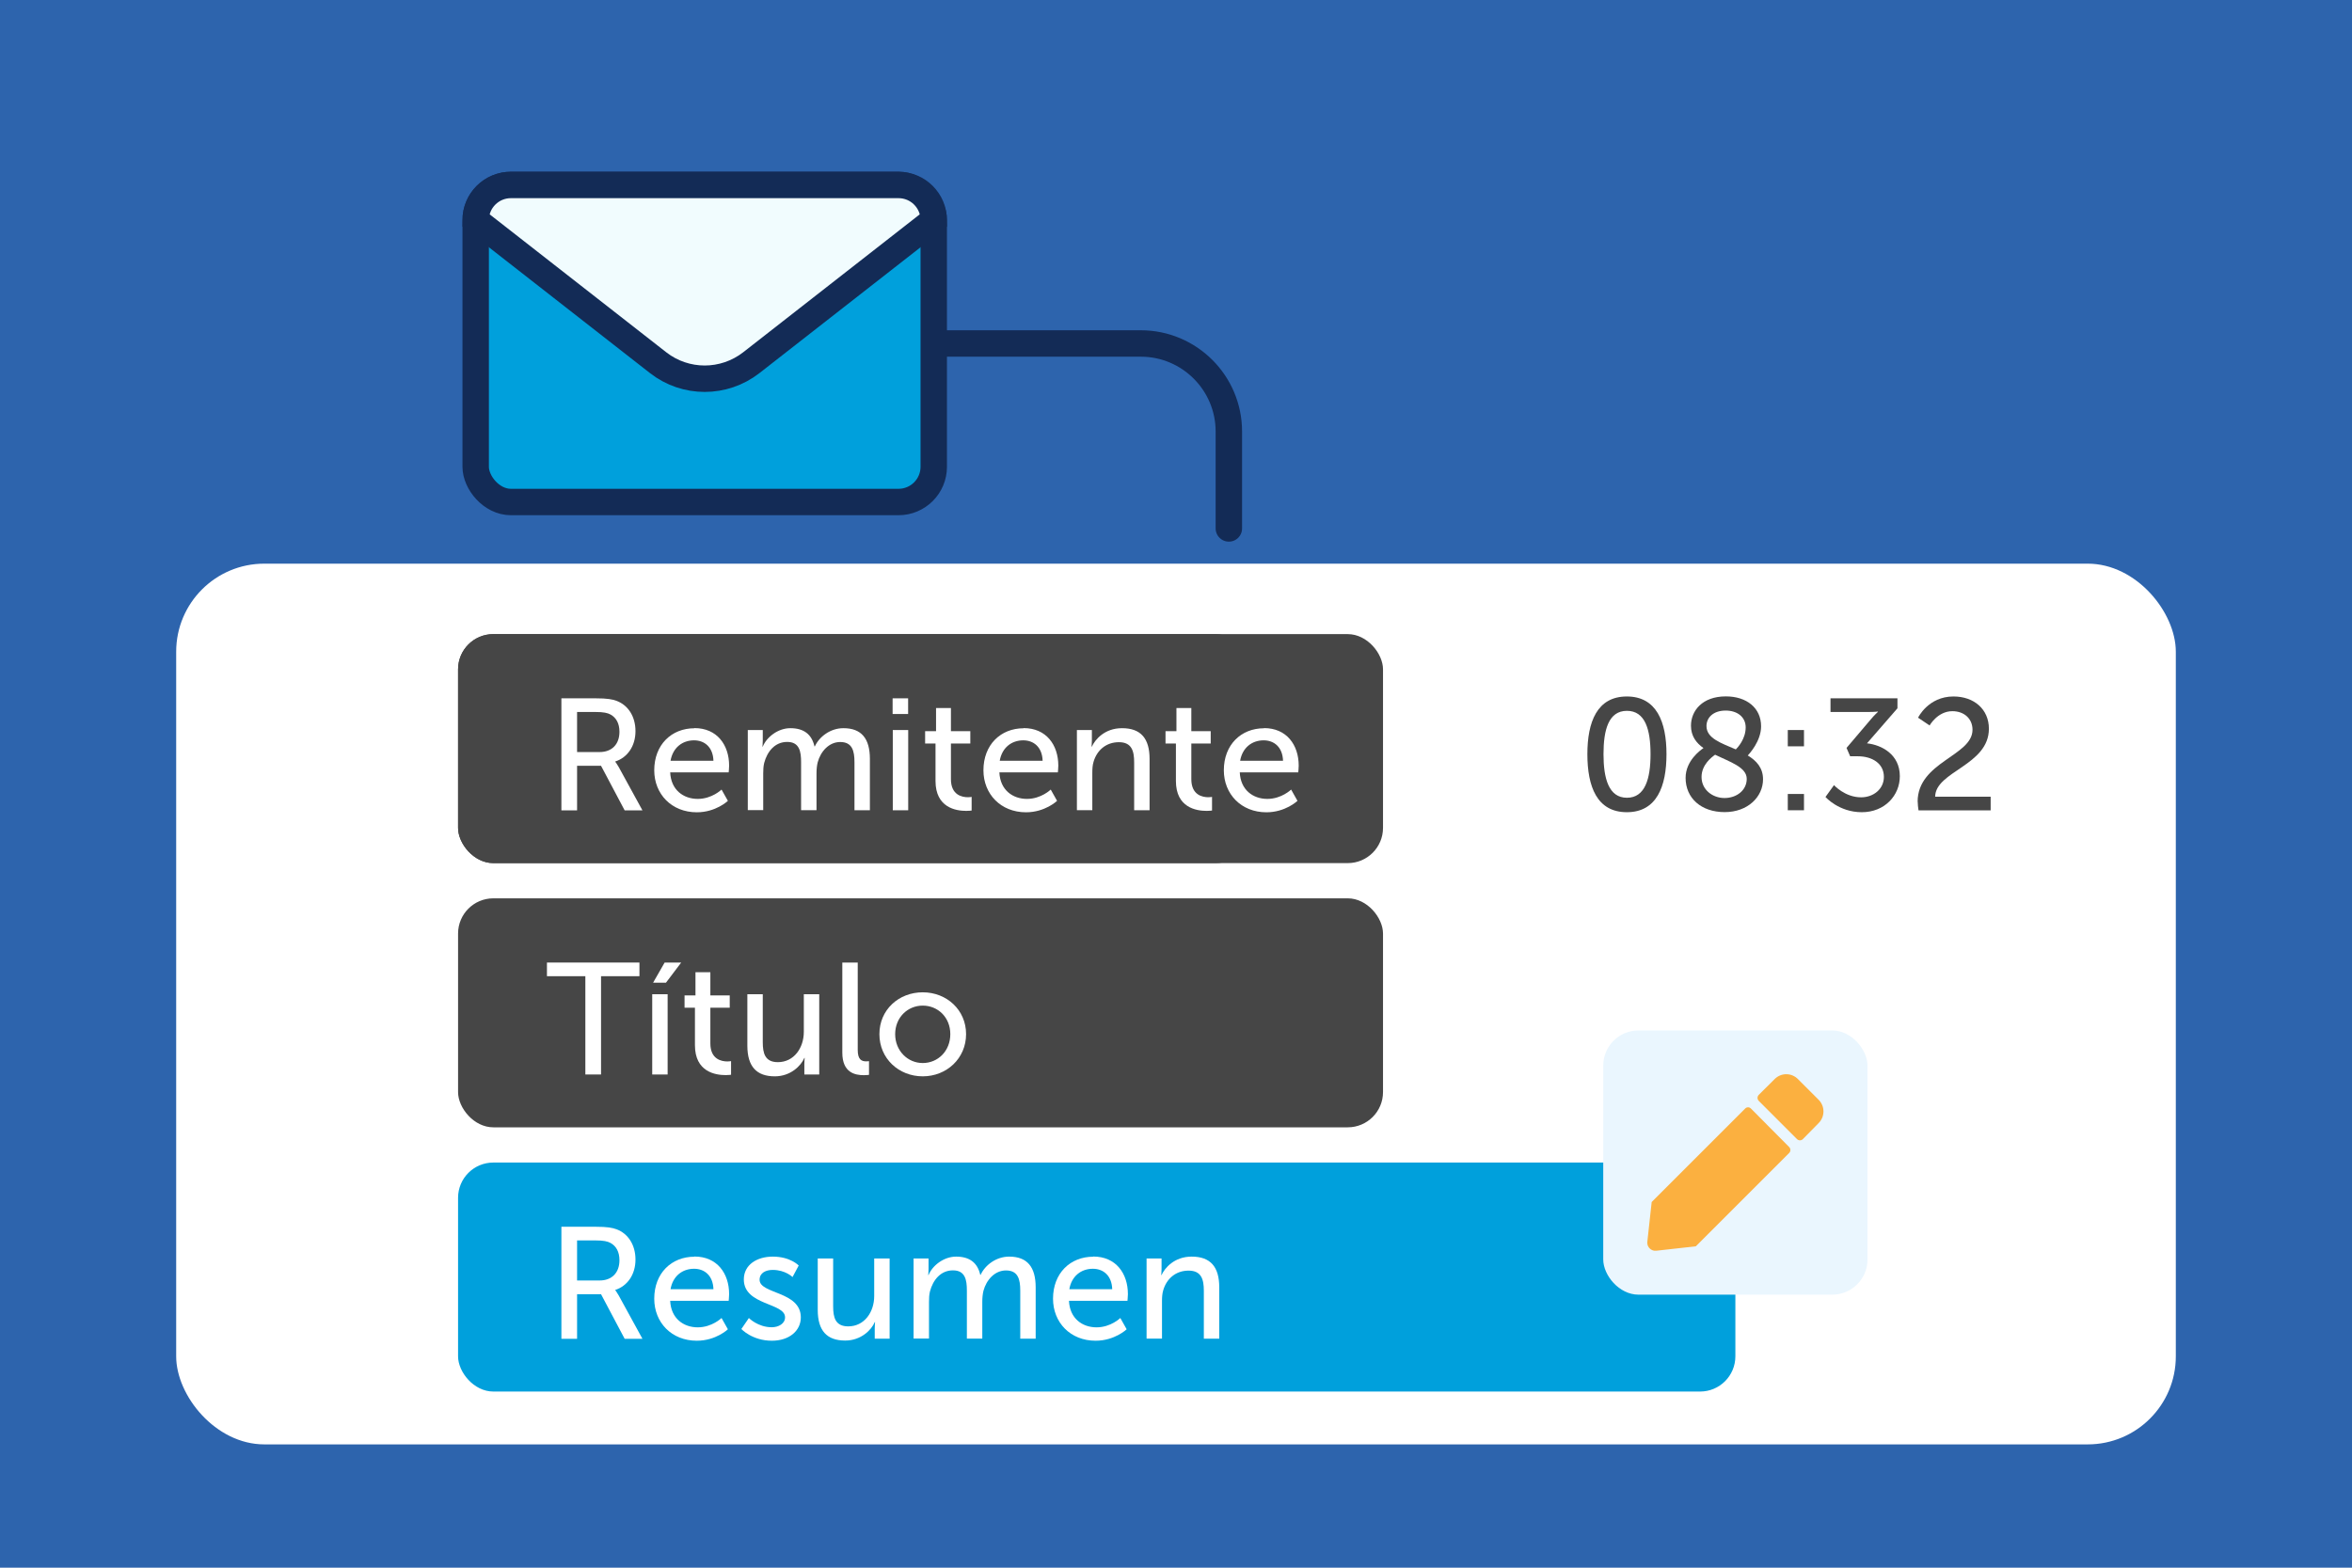 <?xml version="1.0" encoding="UTF-8"?><svg id="uuid-4aae53d1-109e-49b8-b009-55407a557736" xmlns="http://www.w3.org/2000/svg" viewBox="0 0 267 178"><rect width="267" height="178" fill="#2d64ad"/><rect x="20" y="64" width="227" height="100" rx="10" ry="10" fill="#fff"/><rect x="52" y="72" width="90" height="26" rx="4" ry="4" fill="#464646"/><rect x="52" y="102" width="105" height="26" rx="4" ry="4" fill="#464646"/><rect x="52" y="132" width="145" height="26" rx="4" ry="4" fill="#00a0dc"/><rect x="182" y="117" width="30" height="30" rx="4" ry="4" fill="#eaf6fe"/><path d="M198.1,125.88l-10.6,10.6-.49,4.47c-.08.51.27.98.78,1.06.08.01.16.01.24,0l4.48-.5,10.6-10.6c.18-.19.18-.48,0-.67l-4.34-4.37c-.17-.18-.45-.19-.63-.03,0,0-.02.02-.03.03Z" fill="#fbb040"/><path d="M206.46,124.88l-2.35-2.35c-.71-.73-1.88-.75-2.62-.04-.01.01-.03.03-.04.04l-1.8,1.79c-.18.19-.18.48,0,.67l4.35,4.35c.18.18.48.18.66,0l1.8-1.83c.72-.73.72-1.9,0-2.63Z" fill="#fbb040"/><rect x="52" y="72" width="105" height="26" rx="4" ry="4" fill="#464646"/><path d="M66.45,110.84h-4.36v-1.55h10.5v1.55h-4.36v11.16h-1.78v-11.16Z" fill="#fff"/><path d="M74.04,112.89h1.75v9.11h-1.75v-9.11ZM75.46,109.29h1.87l-1.73,2.29h-1.46l1.31-2.29Z" fill="#fff"/><path d="M78.9,114.42h-1.19v-1.4h1.24v-2.63h1.69v2.63h2.2v1.4h-2.2v4.05c0,1.82,1.28,2.05,1.94,2.05.25,0,.41-.04.41-.04v1.55s-.25.04-.61.04c-1.17,0-3.49-.36-3.49-3.4v-4.25Z" fill="#fff"/><path d="M84.84,112.89h1.75v5.44c0,1.26.25,2.27,1.71,2.27,1.85,0,2.95-1.64,2.95-3.44v-4.27h1.75v9.11h-1.69v-1.21c0-.38.04-.67.04-.67h-.04c-.38.9-1.57,2.09-3.35,2.09-2.05,0-3.12-1.08-3.12-3.49v-5.83Z" fill="#fff"/><path d="M95.62,109.29h1.75v9.92c0,1.1.43,1.3.97,1.3.16,0,.31-.02.31-.02v1.55s-.27.04-.58.04c-.99,0-2.45-.27-2.45-2.56v-10.23Z" fill="#fff"/><path d="M104.75,112.67c2.72,0,4.92,2,4.92,4.75s-2.2,4.79-4.92,4.79-4.92-2.02-4.92-4.79,2.2-4.75,4.92-4.75ZM104.75,120.7c1.73,0,3.13-1.37,3.13-3.28s-1.41-3.24-3.13-3.24-3.13,1.35-3.13,3.24,1.42,3.28,3.13,3.28Z" fill="#fff"/><path d="M63.73,79.29h3.89c1.33,0,1.89.11,2.38.29,1.3.49,2.14,1.76,2.14,3.44s-.9,2.99-2.29,3.44v.04s.14.16.38.58l2.7,4.93h-2.02l-2.68-5.06h-2.72v5.06h-1.78v-12.71ZM68.07,85.39c1.39,0,2.25-.88,2.25-2.3,0-.94-.36-1.6-1.01-1.96-.34-.18-.76-.29-1.75-.29h-2.05v4.55h2.56Z" fill="#fff"/><path d="M78.83,82.67c2.57,0,3.94,1.91,3.94,4.27,0,.23-.05.76-.05.76h-6.64c.09,2,1.51,3.01,3.13,3.01s2.7-1.06,2.7-1.06l.72,1.28s-1.35,1.3-3.53,1.3c-2.86,0-4.83-2.07-4.83-4.77,0-2.9,1.96-4.77,4.56-4.77ZM80.99,86.38c-.05-1.57-1.03-2.32-2.2-2.32-1.33,0-2.41.83-2.67,2.32h4.86Z" fill="#fff"/><path d="M84.9,82.89h1.69v1.21c0,.36-.04.67-.04.67h.04c.43-1.06,1.71-2.09,3.13-2.09,1.53,0,2.43.7,2.74,2.07h.04c.5-1.1,1.76-2.07,3.24-2.07,2.05,0,3.01,1.17,3.01,3.49v5.83h-1.75v-5.46c0-1.28-.25-2.29-1.62-2.29-1.28,0-2.23,1.08-2.56,2.32-.09.38-.13.79-.13,1.26v4.16h-1.75v-5.46c0-1.19-.18-2.29-1.58-2.29s-2.27,1.1-2.61,2.39c-.09.36-.11.77-.11,1.19v4.16h-1.75v-9.11Z" fill="#fff"/><path d="M101.33,79.29h1.76v1.78h-1.76v-1.78ZM101.35,82.89h1.75v9.11h-1.75v-9.11Z" fill="#fff"/><path d="M106.21,84.42h-1.19v-1.4h1.24v-2.63h1.69v2.63h2.2v1.4h-2.2v4.05c0,1.82,1.28,2.05,1.94,2.05.25,0,.41-.04.41-.04v1.55s-.25.04-.61.04c-1.17,0-3.49-.36-3.49-3.4v-4.25Z" fill="#fff"/><path d="M116.2,82.67c2.57,0,3.94,1.91,3.94,4.27,0,.23-.05.76-.05.76h-6.64c.09,2,1.51,3.01,3.13,3.01s2.7-1.06,2.7-1.06l.72,1.28s-1.35,1.3-3.53,1.3c-2.86,0-4.83-2.07-4.83-4.77,0-2.9,1.96-4.77,4.56-4.77ZM118.36,86.38c-.05-1.57-1.03-2.32-2.2-2.32-1.33,0-2.41.83-2.67,2.32h4.86Z" fill="#fff"/><path d="M122.26,82.89h1.69v1.21c0,.36-.04.67-.04.67h.04c.36-.79,1.44-2.09,3.42-2.09,2.14,0,3.13,1.17,3.13,3.49v5.83h-1.75v-5.44c0-1.28-.27-2.29-1.73-2.29s-2.5.92-2.88,2.23c-.11.36-.14.77-.14,1.22v4.27h-1.75v-9.11Z" fill="#fff"/><path d="M133.5,84.42h-1.19v-1.4h1.24v-2.63h1.69v2.63h2.2v1.4h-2.2v4.05c0,1.82,1.28,2.05,1.94,2.05.25,0,.41-.04.41-.04v1.55s-.25.04-.61.04c-1.17,0-3.49-.36-3.49-3.4v-4.25Z" fill="#fff"/><path d="M143.49,82.67c2.57,0,3.94,1.91,3.94,4.27,0,.23-.05.76-.05.76h-6.64c.09,2,1.51,3.01,3.13,3.01s2.7-1.06,2.7-1.06l.72,1.28s-1.35,1.3-3.53,1.3c-2.86,0-4.83-2.07-4.83-4.77,0-2.9,1.96-4.77,4.56-4.77ZM145.65,86.38c-.05-1.57-1.03-2.32-2.2-2.32-1.33,0-2.41.83-2.67,2.32h4.86Z" fill="#fff"/><path d="M63.73,139.29h3.89c1.33,0,1.89.11,2.38.29,1.3.49,2.14,1.76,2.14,3.44s-.9,2.99-2.29,3.44v.04s.14.16.38.58l2.7,4.93h-2.02l-2.68-5.06h-2.72v5.06h-1.78v-12.71ZM68.07,145.39c1.39,0,2.25-.88,2.25-2.3,0-.94-.36-1.6-1.01-1.96-.34-.18-.76-.29-1.75-.29h-2.05v4.55h2.56Z" fill="#fff"/><path d="M78.83,142.67c2.57,0,3.94,1.91,3.94,4.27,0,.23-.05.76-.05.76h-6.64c.09,2,1.51,3.01,3.13,3.01s2.7-1.06,2.7-1.06l.72,1.28s-1.35,1.3-3.53,1.3c-2.86,0-4.83-2.07-4.83-4.77,0-2.9,1.96-4.77,4.56-4.77ZM80.99,146.38c-.05-1.57-1.03-2.32-2.2-2.32-1.33,0-2.41.83-2.67,2.32h4.86Z" fill="#fff"/><path d="M85,149.64s1.03,1.06,2.61,1.06c.76,0,1.51-.4,1.51-1.13,0-1.67-4.68-1.33-4.68-4.3,0-1.66,1.48-2.59,3.29-2.59,2,0,2.94,1.01,2.94,1.01l-.7,1.31s-.81-.81-2.25-.81c-.76,0-1.49.32-1.49,1.12,0,1.64,4.68,1.28,4.68,4.27,0,1.51-1.3,2.65-3.29,2.65-2.23,0-3.46-1.33-3.46-1.33l.85-1.24Z" fill="#fff"/><path d="M92.83,142.89h1.75v5.44c0,1.26.25,2.27,1.71,2.27,1.85,0,2.95-1.64,2.95-3.44v-4.27h1.75v9.11h-1.69v-1.21c0-.38.04-.67.04-.67h-.04c-.38.9-1.57,2.09-3.35,2.09-2.05,0-3.12-1.08-3.12-3.49v-5.83Z" fill="#fff"/><path d="M103.72,142.89h1.69v1.21c0,.36-.04.67-.04.67h.04c.43-1.06,1.71-2.09,3.13-2.09,1.53,0,2.43.7,2.74,2.07h.04c.5-1.1,1.76-2.07,3.24-2.07,2.05,0,3.01,1.17,3.01,3.49v5.83h-1.75v-5.46c0-1.28-.25-2.29-1.62-2.29-1.28,0-2.23,1.08-2.56,2.32-.09.38-.13.79-.13,1.26v4.16h-1.75v-5.46c0-1.19-.18-2.29-1.58-2.29s-2.27,1.1-2.61,2.39c-.09.36-.11.77-.11,1.19v4.16h-1.75v-9.11Z" fill="#fff"/><path d="M124.1,142.67c2.57,0,3.94,1.91,3.94,4.27,0,.23-.05.76-.05.76h-6.64c.09,2,1.51,3.01,3.13,3.01s2.7-1.06,2.7-1.06l.72,1.28s-1.35,1.3-3.53,1.3c-2.86,0-4.83-2.07-4.83-4.77,0-2.9,1.96-4.77,4.56-4.77ZM126.26,146.38c-.05-1.57-1.03-2.32-2.2-2.32-1.33,0-2.41.83-2.67,2.32h4.86Z" fill="#fff"/><path d="M130.17,142.89h1.69v1.21c0,.36-.04.67-.04.67h.04c.36-.79,1.44-2.09,3.42-2.09,2.14,0,3.13,1.17,3.13,3.49v5.83h-1.75v-5.44c0-1.28-.27-2.29-1.73-2.29s-2.5.92-2.88,2.23c-.11.36-.14.77-.14,1.22v4.27h-1.75v-9.11Z" fill="#fff"/><rect x="54" y="21" width="52" height="36" rx="4" ry="4" fill="#00a0dc" stroke="#132b56" stroke-miterlimit="10" stroke-width="3"/><path d="M106,25c0-2.21-1.79-4-4-4h-44c-2.21,0-4,1.79-4,4l20.71,16.18c1.56,1.22,3.43,1.82,5.29,1.82s3.74-.61,5.29-1.82l20.71-16.18Z" fill="#f1fcfe" stroke="#132b56" stroke-miterlimit="10" stroke-width="3"/><path d="M180.2,85.63c0-3.66,1.1-6.55,4.48-6.55s4.5,2.9,4.5,6.55-1.1,6.59-4.5,6.59-4.48-2.92-4.48-6.59ZM187.37,85.63c0-2.75-.59-4.92-2.68-4.92s-2.66,2.16-2.66,4.92.59,4.95,2.66,4.95,2.68-2.18,2.68-4.95Z" fill="#464646"/><path d="M193.38,84.94c-.83-.59-1.42-1.37-1.42-2.54,0-1.69,1.28-3.33,3.96-3.33,2.36,0,4,1.31,4,3.4,0,1.69-1.35,3.13-1.51,3.31.97.59,1.73,1.39,1.73,2.7,0,1.98-1.71,3.73-4.36,3.73s-4.43-1.58-4.43-3.89c0-1.95,1.69-3.15,2.03-3.38ZM194.69,85.7c-.41.29-1.53,1.15-1.53,2.52,0,1.46,1.26,2.39,2.61,2.39s2.52-.86,2.52-2.18-1.89-1.91-3.6-2.74ZM197.05,85.09c.2-.2,1.12-1.17,1.12-2.5,0-1.17-.94-1.91-2.27-1.91-1.4,0-2.18.79-2.18,1.76,0,1.4,1.69,1.94,3.33,2.65Z" fill="#464646"/><path d="M202.95,82.89h1.84v1.85h-1.84v-1.85ZM202.95,90.15h1.84v1.85h-1.84v-1.85Z" fill="#464646"/><path d="M208.19,89.14s1.24,1.39,3.08,1.39c1.42,0,2.59-.95,2.59-2.32,0-1.57-1.39-2.34-2.95-2.34h-.88l-.41-.95,2.77-3.26c.41-.49.79-.83.79-.83v-.04s-.38.05-1.08.05h-4.3v-1.55h7.6v1.13l-3.46,3.98c1.67.18,3.73,1.26,3.73,3.73,0,2.18-1.71,4.09-4.32,4.09s-4.12-1.73-4.12-1.73l.97-1.35Z" fill="#464646"/><path d="M217.69,91.03c0-4.54,6.23-5.19,6.23-8.17,0-1.26-.95-2.11-2.29-2.11-1.67,0-2.58,1.62-2.58,1.62l-1.31-.88s1.15-2.41,4.02-2.41c2.34,0,4.02,1.46,4.02,3.66,0,4.18-6.07,4.83-6.1,7.72h6.3v1.55h-8.19c-.05-.34-.09-.67-.09-.97Z" fill="#464646"/><path d="M107,39h22.5c5.52,0,10,4.48,10,10v11" fill="none" stroke="#132b56" stroke-linecap="round" stroke-miterlimit="10" stroke-width="3"/></svg>